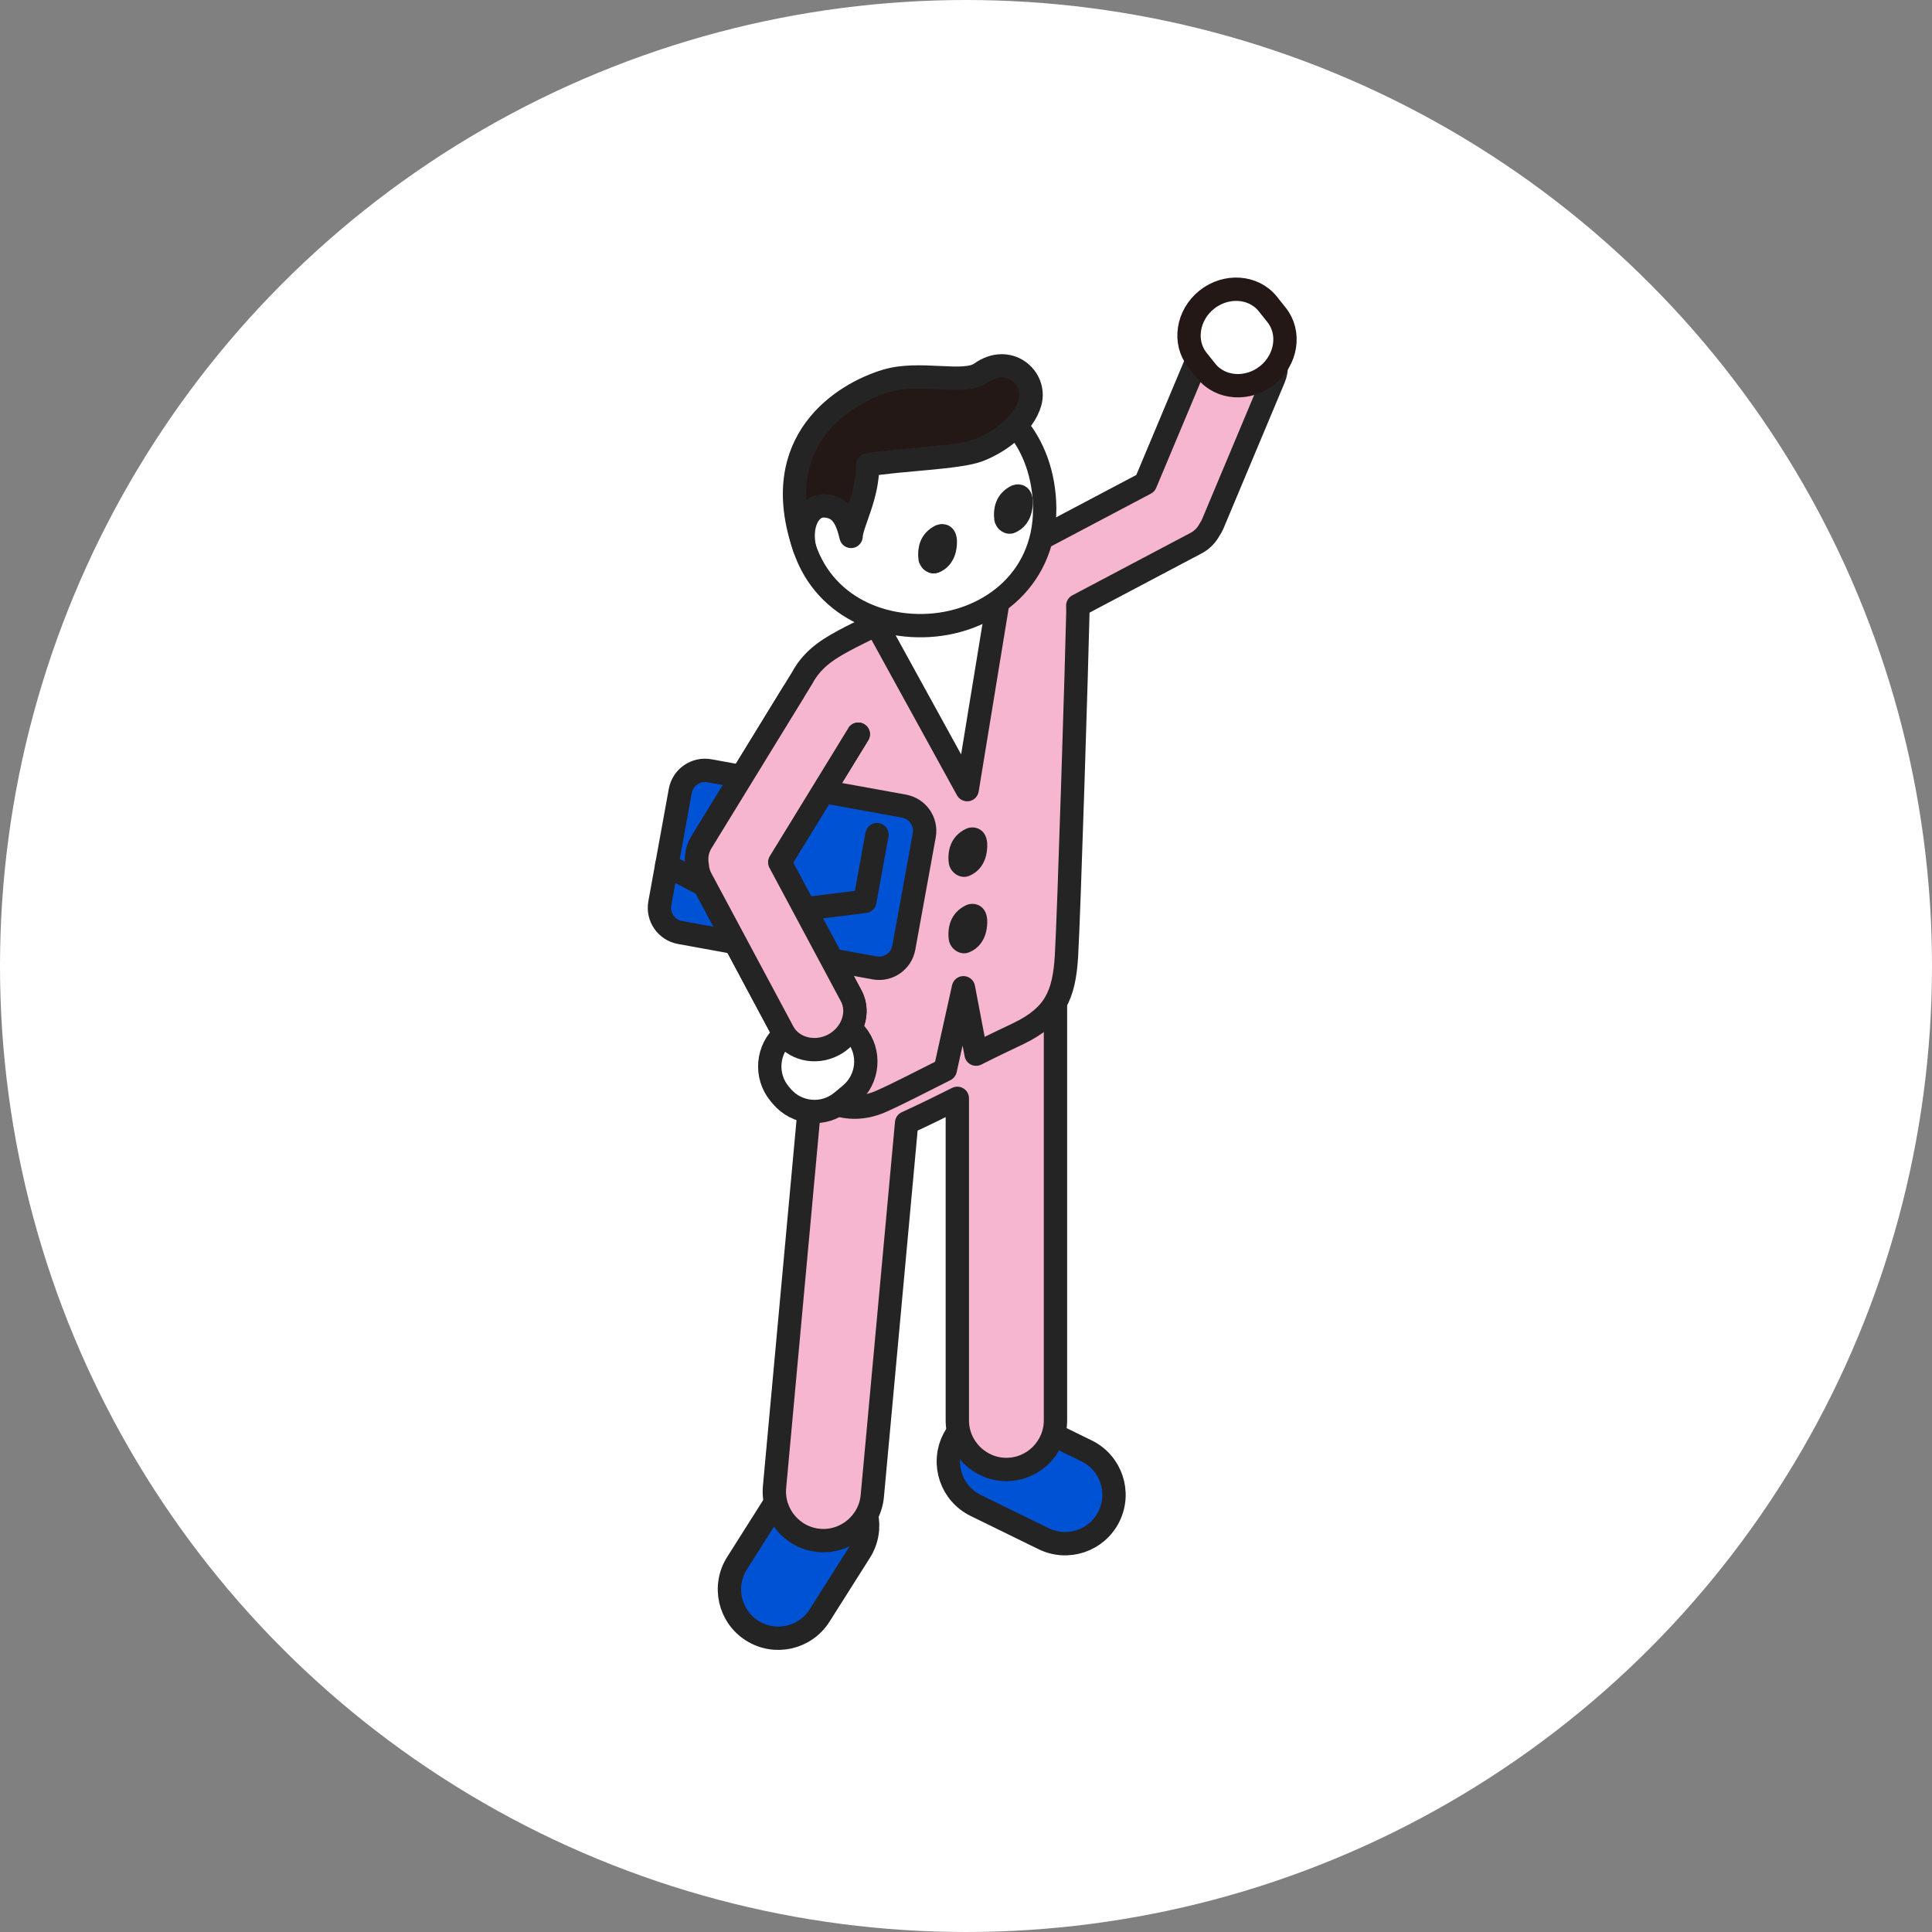 <svg width="167" height="167" viewBox="0 0 167 167" fill="none" xmlns="http://www.w3.org/2000/svg">
<rect x="0" y="0" width="167" height="167" fill="#808080" stroke="none"/>
<circle cx="83.5" cy="83.5" r="83.5" fill="white"/>
<path d="M84.341 130.131L90.211 133.004C92.307 134.03 94.837 133.162 95.863 131.067C96.889 128.971 96.022 126.441 93.926 125.415L88.056 122.542C85.96 121.516 83.43 122.383 82.404 124.479C81.378 126.575 82.246 129.105 84.341 130.131Z" fill="#0052D5" stroke="#242424" stroke-width="2.017" stroke-linecap="round" stroke-linejoin="round"/>
<path d="M67.203 129.601L63.707 135.123C62.459 137.094 63.045 139.704 65.017 140.952C66.988 142.2 69.598 141.614 70.846 139.642L74.342 134.12C75.59 132.149 75.004 129.539 73.033 128.291C71.061 127.043 68.451 127.629 67.203 129.601Z" fill="#0052D5" stroke="#242424" stroke-width="2.017" stroke-linecap="round" stroke-linejoin="round"/>
<path d="M85.297 73.281C83.225 74.191 75.217 78.174 75.217 78.174C72.632 79.525 70.076 80.909 70.076 86.366C70.076 92.528 70.076 89.254 70.076 92.49C70.076 92.853 70.108 93.199 70.165 93.533L68.364 113.132L66.95 128.537C66.736 130.86 68.462 132.938 70.788 133.151C73.111 133.364 75.188 131.638 75.401 129.312L76.733 114.835L78.367 97.055C79.845 96.38 81.361 95.637 82.75 94.939V122.777C82.75 125.111 84.66 127.019 86.992 127.019C89.326 127.019 91.234 125.108 91.234 122.777V77.917C91.234 74.05 88.954 71.67 85.297 73.278V73.281Z" fill="#F6B6CF" stroke="#242424" stroke-width="2.017" stroke-linecap="round" stroke-linejoin="round"/>
<path d="M108.187 28.609C106.484 27.891 104.561 28.554 103.916 30.084L99.011 41.778L87.692 47.758C87.338 47.942 87.041 48.199 86.804 48.498C83.911 49.844 73.517 55.077 73.517 55.077C71.915 55.916 70.324 56.766 69.344 58.593L60.621 72.817C60.241 73.436 60.137 74.16 60.27 74.854C60.299 75.229 60.402 75.598 60.587 75.944L67.696 89.231C67.9 89.609 68.183 89.92 68.52 90.162C68.526 90.222 68.532 90.28 68.54 90.332C69.047 94.484 72.566 96.801 76.194 95.185C77.776 94.479 79.649 93.493 81.707 92.464L83.28 85.381L84.372 91.119C86.003 90.292 87.372 89.666 88.075 89.32C91.202 87.79 91.974 85.998 92.182 82.69C92.392 79.306 93.101 56.463 93.17 52.942C93.173 52.74 93.17 52.544 93.162 52.351L103.389 46.948C103.899 46.68 104.288 46.271 104.553 45.784C104.657 45.634 104.749 45.47 104.824 45.297L110.109 32.695C110.754 31.165 109.89 29.326 108.187 28.606V28.609Z" fill="#F6B6CF" stroke="#242424" stroke-width="2.017" stroke-linecap="round" stroke-linejoin="round"/>
<path d="M109.583 26.266L110.346 27.223C111.574 28.756 111.211 31.104 109.539 32.438C107.868 33.773 105.496 33.608 104.269 32.075L103.505 31.119C102.277 29.586 102.64 27.237 104.312 25.903C105.983 24.569 108.355 24.733 109.583 26.266Z" fill="white" stroke="#231815" stroke-width="2.017" stroke-linecap="round" stroke-linejoin="round"/>
<path d="M83.601 68.255L86.831 48.524C86.762 48.553 86.695 48.579 86.626 48.608C85.209 49.23 79.327 52.164 75.742 53.962L83.601 68.255Z" fill="white" stroke="#242424" stroke-width="2.017" stroke-linecap="round" stroke-linejoin="round"/>
<path d="M78.856 33.401C71.814 33.749 68.33 39.579 69.05 45.213C69.84 51.374 74.96 54.362 80.28 54.059C85.6 53.757 90.643 49.916 90.285 43.343C89.994 37.971 86.435 33.026 78.854 33.401H78.856Z" fill="white" stroke="#242424" stroke-width="2.017" stroke-linecap="round" stroke-linejoin="round"/>
<path d="M81.322 46.326C81.405 46.295 81.503 46.304 81.558 46.338C81.579 46.351 81.611 46.376 81.642 46.441C81.675 46.511 81.719 46.653 81.711 46.903C81.693 47.487 81.537 47.852 81.37 48.083C81.243 48.26 81.087 48.388 80.923 48.478L80.757 48.557C80.734 48.565 80.669 48.579 80.569 48.513C80.493 48.462 80.438 48.39 80.41 48.315L80.392 48.241C80.3 47.501 80.485 46.729 81.303 46.336L81.322 46.326Z" fill="#242424" stroke="#242424" stroke-width="2.017"/>
<path d="M87.877 42.894C87.96 42.863 88.058 42.872 88.112 42.906C88.133 42.918 88.165 42.944 88.196 43.009C88.229 43.079 88.273 43.22 88.266 43.471C88.248 44.055 88.091 44.42 87.925 44.651C87.755 44.886 87.535 45.036 87.311 45.124C87.289 45.133 87.224 45.146 87.124 45.08C87.047 45.03 86.993 44.957 86.965 44.883L86.946 44.809C86.855 44.069 87.04 43.296 87.857 42.904L87.877 42.894Z" fill="#242424" stroke="#242424" stroke-width="2.017"/>
<path d="M69.562 47.435C69.083 45.447 69.902 43.663 71.267 43.729C72.633 43.795 73.184 44.732 73.564 46.366C73.619 45.219 75.048 42.83 74.985 40.187C77.829 39.695 82.803 39.585 84.555 38.931C86.307 38.277 88.514 36.686 89.039 34.776C89.624 32.643 87.18 30.534 84.774 32.26C83.353 33.28 79.526 32.05 76.627 32.917C72.965 34.009 66.271 38.061 69.562 47.435Z" fill="#231815" stroke="#242424" stroke-width="2.017" stroke-linecap="round" stroke-linejoin="round"/>
<path d="M73.522 88.856C73.986 87.98 74.038 86.946 73.568 86.07L67.398 74.537L74.188 63.466" stroke="#231815" stroke-width="2.017" stroke-linecap="round" stroke-linejoin="round"/>
<path d="M83.486 71.65C82.111 72.31 81.892 73.635 82.01 74.589C82.114 75.422 82.99 76.016 83.745 75.719C84.5 75.422 85.292 74.678 85.338 73.157C85.385 71.635 84.215 71.298 83.486 71.647V71.65Z" fill="#242424"/>
<path d="M83.486 78.257C82.111 78.917 81.892 80.243 82.01 81.197C82.114 82.029 82.99 82.623 83.745 82.326C84.5 82.029 85.292 81.286 85.338 79.764C85.385 78.243 84.215 77.906 83.486 78.254V78.257Z" fill="#242424"/>
<path d="M60.588 75.947C60.404 75.601 60.3 75.232 60.271 74.857C60.139 74.163 60.242 73.439 60.623 72.82L64.112 67.131L61.32 66.624C60.144 66.411 59.015 67.192 58.802 68.368L57.035 78.085C56.822 79.26 57.603 80.39 58.779 80.603L63.545 81.471L60.588 75.947Z" fill="#0052D5" stroke="#242424" stroke-width="2.017" stroke-linecap="round" stroke-linejoin="round"/>
<path d="M78.147 69.681L71.153 68.411L67.398 74.537L71.923 82.995L75.606 83.663C76.781 83.877 77.911 83.096 78.124 81.92L79.891 72.203C80.104 71.027 79.323 69.898 78.147 69.684V69.681Z" fill="#0052D5" stroke="#242424" stroke-width="2.017" stroke-linecap="round" stroke-linejoin="round"/>
<path d="M57.631 74.799L65.708 79.035L74.757 77.914L75.806 72.145" stroke="#242424" stroke-width="2.017" stroke-linecap="round" stroke-linejoin="round"/>
<path d="M72.78 95.212L73.518 94.594C75.085 93.28 75.29 90.945 73.977 89.377L73.816 89.185C72.502 87.618 70.166 87.412 68.599 88.726L67.861 89.344C66.294 90.658 66.088 92.994 67.402 94.561L67.563 94.753C68.877 96.32 71.213 96.526 72.78 95.212Z" fill="white" stroke="#242424" stroke-width="2.017" stroke-linecap="round" stroke-linejoin="round"/>
<path d="M74.188 63.463L67.399 74.534L73.569 86.067C74.041 86.943 73.987 87.975 73.523 88.851C73.212 89.438 72.716 89.957 72.067 90.306C70.471 91.165 68.52 90.675 67.716 89.254L60.593 75.943C60.408 75.598 60.304 75.229 60.276 74.854C60.143 74.16 60.247 73.436 60.627 72.817L68.552 59.895" fill="#F6B6CF"/>
<path d="M74.188 63.463L67.399 74.534L73.569 86.067C74.041 86.943 73.987 87.975 73.523 88.851C73.212 89.438 72.716 89.957 72.067 90.306C70.471 91.165 68.52 90.675 67.716 89.254L60.593 75.943C60.408 75.598 60.304 75.229 60.276 74.854C60.143 74.16 60.247 73.436 60.627 72.817L68.552 59.895" stroke="#242424" stroke-width="2.017" stroke-linecap="round" stroke-linejoin="round"/>
</svg>
